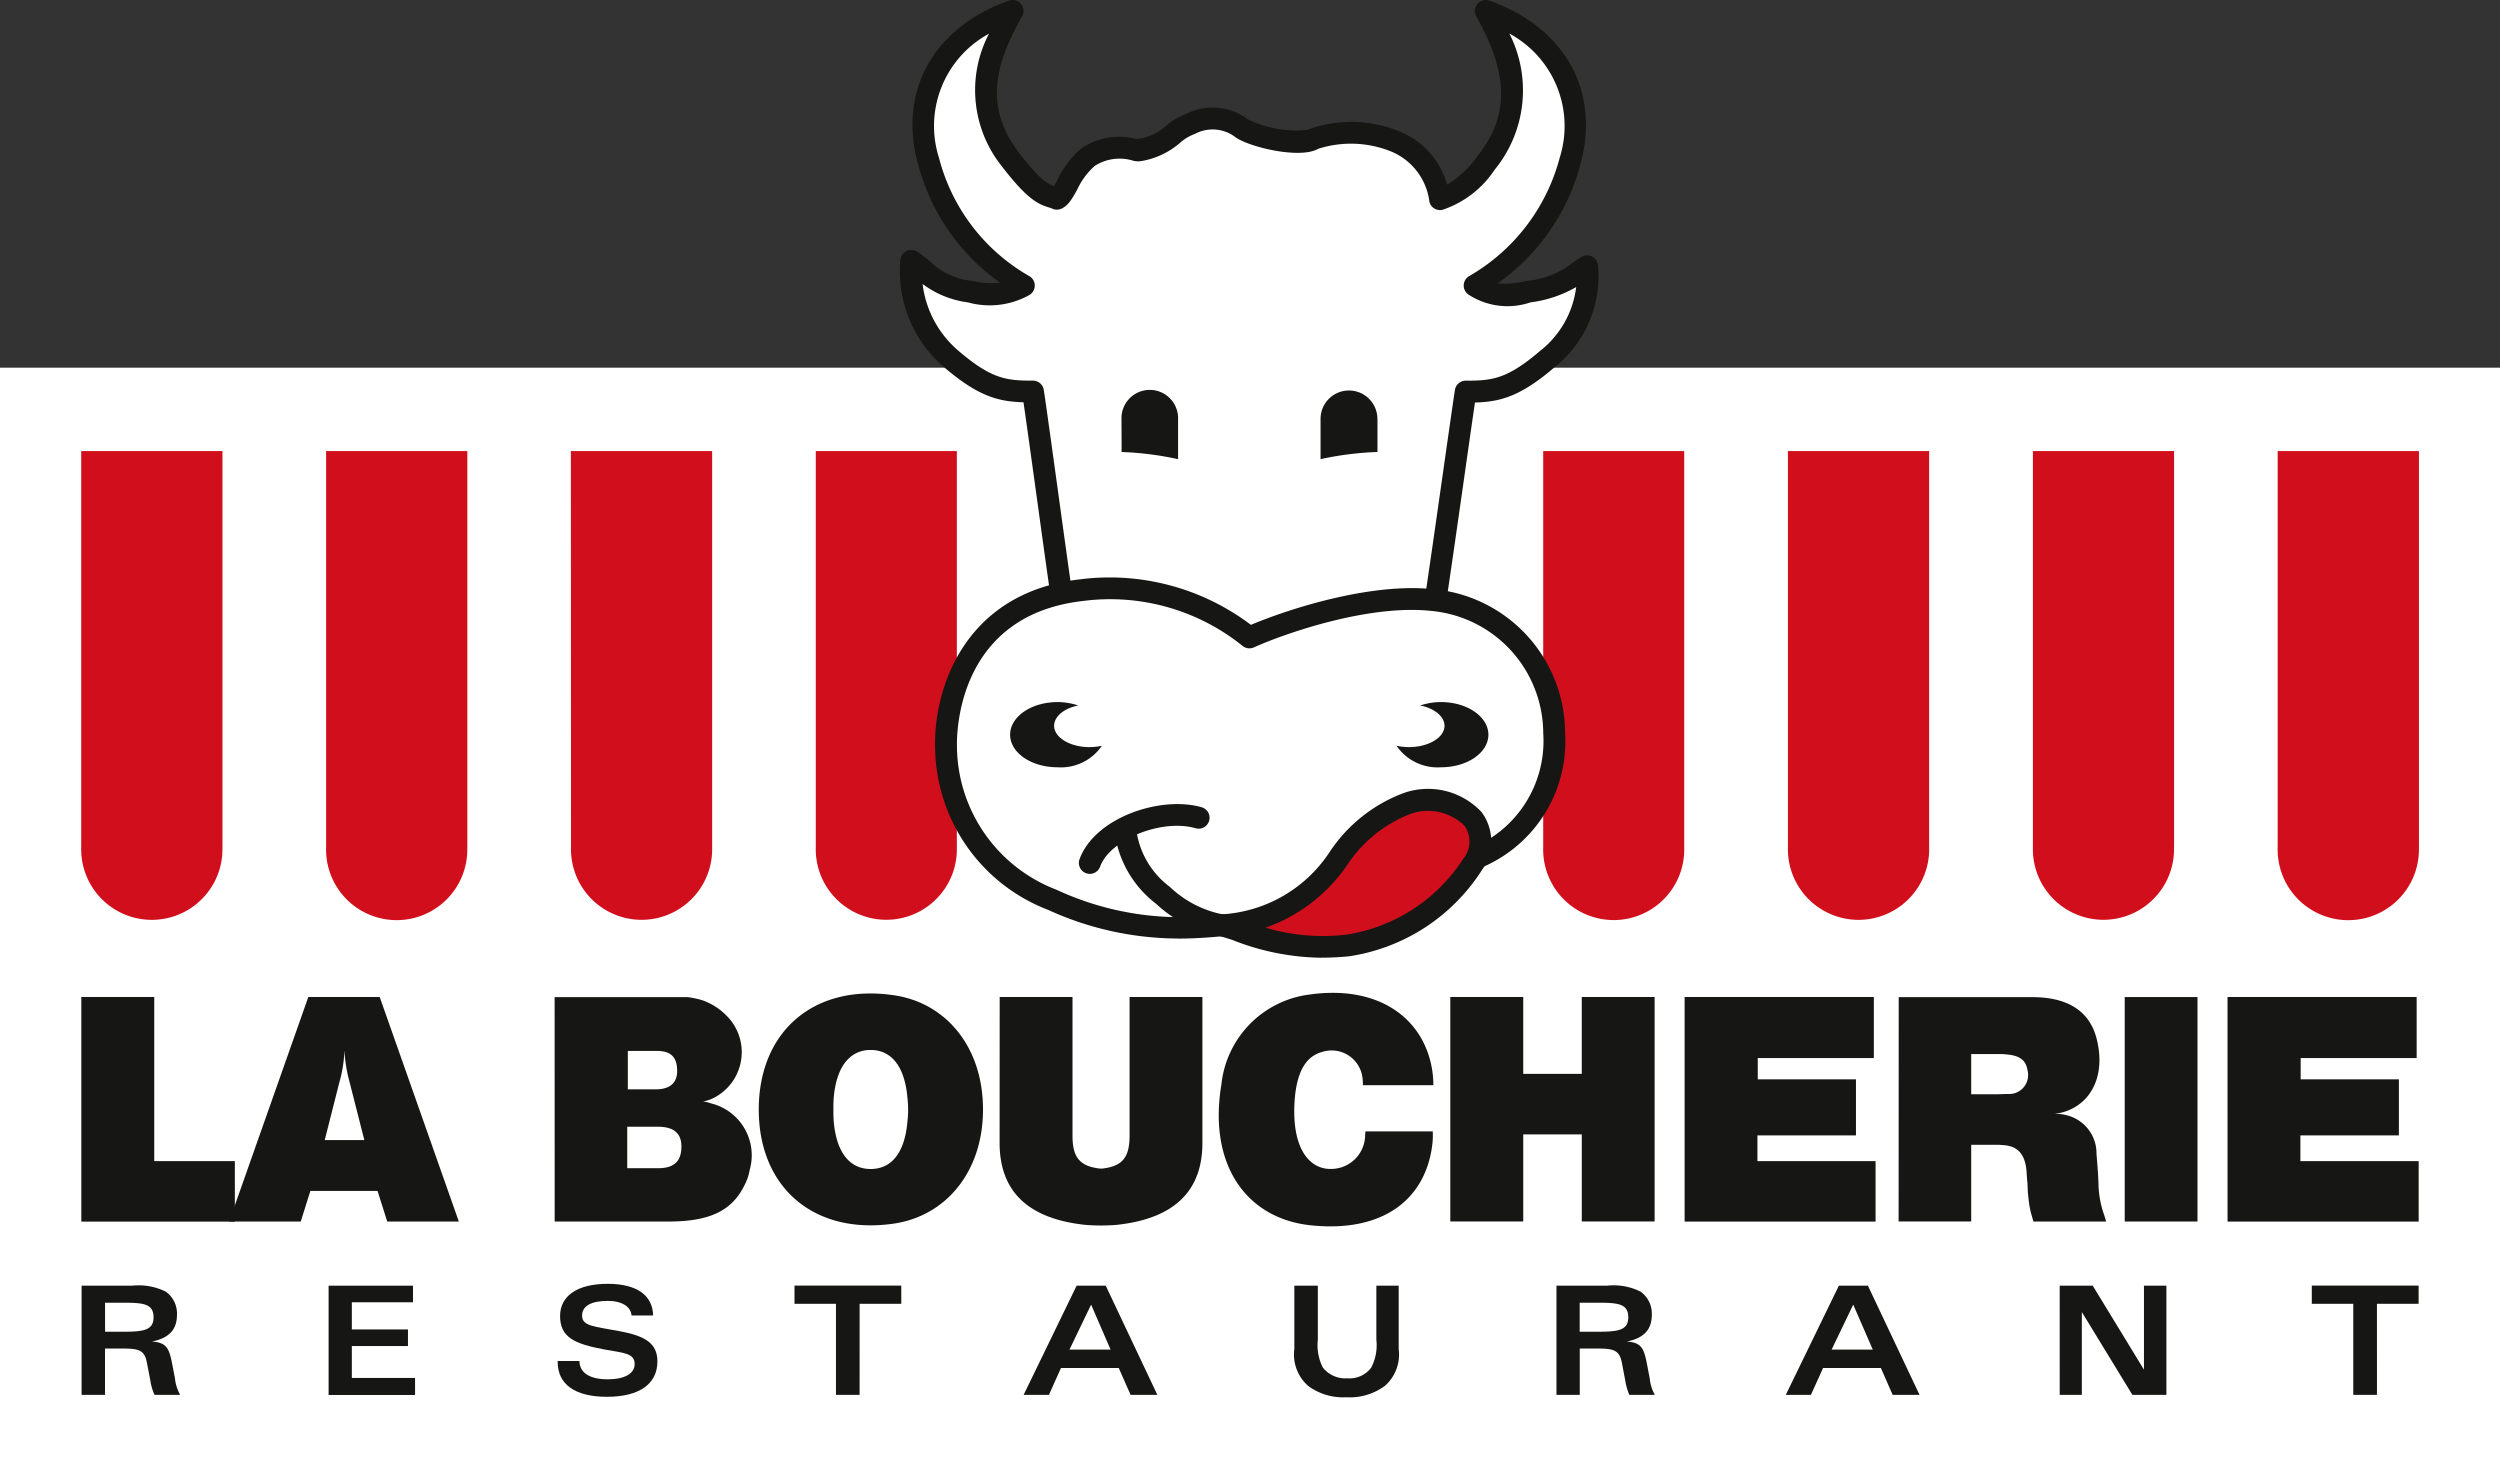 <svg id="Groupe_152" data-name="Groupe 152" xmlns="http://www.w3.org/2000/svg" width="135.566" height="80.156" viewBox="0 0 135.566 80.156">
  <rect x="0" y="0" width="135.566" height="80.156" fill="#333333" stroke="none"/>
  <rect id="Rectangle_7" data-name="Rectangle 7" width="135.566" height="60.218" transform="translate(0 19.938)" fill="#fff"/>
  <g id="Groupe_3" data-name="Groupe 3" transform="translate(4.401)">
    <path id="Tracé_89" data-name="Tracé 89" d="M205.616,258.733a3.83,3.83,0,1,1-7.657,0v0l0-21.485h7.66v21.482Z" transform="translate(-197.956 -212.79)" fill="#d10f1c"/>
    <path id="Tracé_90" data-name="Tracé 90" d="M308.348,258.733a3.829,3.829,0,1,1-7.654,0v0l0-21.485h7.658v21.482Z" transform="translate(-287.411 -212.79)" fill="#d10f1c"/>
    <path id="Tracé_91" data-name="Tracé 91" d="M411.075,258.733a3.828,3.828,0,1,1-7.653,0v0l-.007-21.485h7.66v21.482Z" transform="translate(-376.859 -212.79)" fill="#d10f1c"/>
    <path id="Tracé_92" data-name="Tracé 92" d="M513.81,258.733a3.826,3.826,0,1,1-7.649,0V237.251h7.649v21.482Z" transform="translate(-466.325 -212.79)" fill="#d10f1c"/>
    <path id="Tracé_93" data-name="Tracé 93" d="M818.983,258.733a3.825,3.825,0,1,1-7.646,0V237.251h7.646v21.482Z" transform="translate(-732.055 -212.79)" fill="#d10f1c"/>
    <path id="Tracé_94" data-name="Tracé 94" d="M921.667,258.733a3.83,3.83,0,1,1-7.657,0V237.251h7.657v21.482Z" transform="translate(-821.458 -212.79)" fill="#d10f1c"/>
    <path id="Tracé_95" data-name="Tracé 95" d="M1024.405,258.733a3.827,3.827,0,1,1-7.651,0v0l0-21.485h7.655v21.482Z" transform="translate(-910.918 -212.79)" fill="#d10f1c"/>
    <path id="Tracé_96" data-name="Tracé 96" d="M1127.107,258.733a3.831,3.831,0,1,1-7.658,0v0l0-21.485h7.661v21.482Z" transform="translate(-1000.34 -212.79)" fill="#d10f1c"/>
    <path id="Tracé_97" data-name="Tracé 97" d="M198.029,466.3h3.954V475.2h4.371v3.281h-8.325Z" transform="translate(-198.02 -412.237)" fill="#161615"/>
    <path id="Tracé_98" data-name="Tracé 98" d="M265.2,474.058l.787-3.107a7.057,7.057,0,0,0,.28-1.775,8.132,8.132,0,0,0,.29,1.775l.79,3.107Zm-5.183,4.418H263.9l.521-1.66h3.643l.524,1.66h3.884L268.181,466.3H264.31Z" transform="translate(-251.992 -412.237)" fill="#161615"/>
    <path id="Tracé_99" data-name="Tracé 99" d="M400.583,471.308v-2.082h1.525c.687-.014,1.013.24,1.115.712.162.9-.231,1.37-1.131,1.37Zm-3.967,7.168h6.193c2.283,0,3.445-.628,4.105-1.978a2.746,2.746,0,0,0,.275-.81,2.9,2.9,0,0,0-2.1-3.62,1.686,1.686,0,0,0-.428-.1,2.19,2.19,0,0,0,.589-.2,2.786,2.786,0,0,0,.658-4.482,3.39,3.39,0,0,0-1.34-.827,5.418,5.418,0,0,0-.743-.152h-7.212Zm3.935-2.892v-2.248h1.657c.929,0,1.341.406,1.274,1.238-.049.658-.425,1.01-1.245,1.01Z" transform="translate(-370.939 -412.237)" fill="#161615"/>
    <path id="Tracé_100" data-name="Tracé 100" d="M486.279,471.1c0-.2,0-.4.017-.623.145-1.759.915-2.606,2-2.606,1.1,0,1.854.847,2,2.621a5.422,5.422,0,0,1,0,1.234c-.149,1.778-.9,2.6-2,2.6-1.082,0-1.852-.824-2-2.6-.017-.221-.017-.424-.017-.625m-4.047,0c0,4.224,2.983,6.807,7.306,6.189,2.837-.409,4.854-2.807,4.854-6.189,0-3.4-2.017-5.8-4.854-6.2-4.323-.629-7.306,1.978-7.306,6.2" transform="translate(-445.488 -410.935)" fill="#161615"/>
    <path id="Tracé_101" data-name="Tracé 101" d="M583.307,466.3h3.949v7.522c0,1.13.361,1.6,1.31,1.758a1.164,1.164,0,0,0,.478,0c.945-.154,1.307-.628,1.307-1.758V466.3H594.3v7.913c0,2.567-1.476,4.1-4.64,4.443a10.328,10.328,0,0,1-1.721,0c-3.165-.34-4.636-1.877-4.636-4.443Z" transform="translate(-533.499 -412.237)" fill="#161615"/>
    <path id="Tracé_102" data-name="Tracé 102" d="M683.041,469.555a2.059,2.059,0,0,0-.013-.286,1.685,1.685,0,0,0-2.194-1.52c-.819.22-1.364.964-1.492,2.583-.2,2.711.848,3.889,2.144,3.754a1.844,1.844,0,0,0,1.672-1.741c0-.1.018-.2.018-.288h3.653a4.407,4.407,0,0,1-.031.762c-.381,2.941-2.676,4.714-6.509,4.34-3.524-.333-5.658-3.241-4.92-7.657a5.493,5.493,0,0,1,4.753-4.862c3.806-.546,6.284,1.318,6.69,4.19a5.556,5.556,0,0,1,.05.724Z" transform="translate(-613.536 -410.707)" fill="#161615"/>
    <path id="Tracé_103" data-name="Tracé 103" d="M772.359,466.3h3.956v4.169h3.174V466.3h3.95v12.172h-3.95v-4.72h-3.174v4.72h-3.956Z" transform="translate(-698.116 -412.237)" fill="#161615"/>
    <path id="Tracé_104" data-name="Tracé 104" d="M870.666,466.3h10.261v3.313h-6.295v1.152h5.325v3.041h-5.342V475.2h6.406v3.281H870.666Z" transform="translate(-783.716 -412.237)" fill="#161615"/>
    <path id="Tracé_105" data-name="Tracé 105" d="M964.38,471.574v-2.179h1.687c.065,0,.126.016.182.016.763.056,1.1.306,1.19.884a1.027,1.027,0,0,1-.985,1.266h-.188l-.4.013Zm-3.936,6.9h3.936v-4.158h1.508l.244.018c.752.046,1.167.474,1.246,1.387l.031.452.022.222.023.542.021.153a5.83,5.83,0,0,0,.1.724c.048.218.12.455.182.661H971.7c-.037-.105-.063-.206-.1-.326a5.324,5.324,0,0,1-.319-1.792l-.028-.54-.01-.131-.013-.191-.056-.688A2.12,2.12,0,0,0,969.5,472.7a1.714,1.714,0,0,0-.6-.052c.084-.018.163-.036.266-.051,1.59-.342,2.538-1.876,2.031-3.972-.353-1.5-1.508-2.316-3.5-2.316h-7.248Z" transform="translate(-861.89 -412.237)" fill="#161615"/>
    <rect id="Rectangle_10" data-name="Rectangle 10" width="3.946" height="12.172" transform="translate(110.815 54.067)" fill="#161615"/>
    <path id="Tracé_106" data-name="Tracé 106" d="M1098.434,466.3h10.256v3.313H1102.4v1.152h5.326v3.041h-5.341V475.2h6.414v3.281h-10.364Z" transform="translate(-982.044 -412.237)" fill="#161615"/>
    <path id="Tracé_107" data-name="Tracé 107" d="M199.4,589.887v-1.573h.954c1.12,0,1.676.052,1.676.792,0,.708-.556.782-1.658.782Zm2.691,3.426h1.382a2.3,2.3,0,0,1-.282-.892l-.151-.785c-.162-.83-.291-1.165-1.1-1.215.922-.187,1.359-.64,1.359-1.448a1.456,1.456,0,0,0-.606-1.259,3.321,3.321,0,0,0-1.829-.323h-2.737v5.922h1.27V590.8h.981c.868,0,1.168.1,1.291.766l.184.954a2.925,2.925,0,0,0,.234.8" transform="translate(-198.104 -517.673)" fill="#161615"/>
    <path id="Tracé_108" data-name="Tracé 108" d="M301.765,587.39h4.576v.9h-3.317v1.473h3.044v.9h-3.044v1.73h3.429v.924h-4.688Z" transform="translate(-288.347 -517.672)" fill="#161615"/>
    <path id="Tracé_109" data-name="Tracé 109" d="M399.052,590.79c.008.633.543.994,1.535.994.941,0,1.459-.326,1.459-.826,0-.6-.6-.6-1.637-.791-1.635-.306-2.407-.66-2.407-1.818,0-1.062.9-1.743,2.582-1.743,1.587,0,2.437.626,2.464,1.716h-1.171c-.031-.465-.511-.79-1.282-.79-.929,0-1.4.284-1.4.806,0,.559.66.581,2,.829,1.406.257,2.085.656,2.085,1.647,0,1.21-.966,1.919-2.737,1.919-1.748,0-2.671-.689-2.671-1.886v-.057Z" transform="translate(-372.032 -516.989)" fill="#161615"/>
    <path id="Tracé_110" data-name="Tracé 110" d="M500.755,593.283h-1.282v-4.939h-2.248v-.987h5.79v.987h-2.259Z" transform="translate(-458.543 -517.643)" fill="#161615"/>
    <path id="Tracé_111" data-name="Tracé 111" d="M595.834,590.856l1.173-2.437,1.055,2.437Zm-2.487,2.456h1.373l.652-1.456h3.134l.642,1.456H600.6l-2.8-5.922h-1.578Z" transform="translate(-542.241 -517.673)" fill="#161615"/>
    <path id="Tracé_112" data-name="Tracé 112" d="M708.208,587.39v2.934a2.672,2.672,0,0,0,.273,1.506,1.549,1.549,0,0,0,1.321.583,1.478,1.478,0,0,0,1.295-.57,2.608,2.608,0,0,0,.285-1.518V587.39h1.211v3.434a2.261,2.261,0,0,1-.75,2,3.219,3.219,0,0,1-2.093.617,3.18,3.18,0,0,1-2.072-.622,2.264,2.264,0,0,1-.744-1.993V587.39Z" transform="translate(-641.148 -517.672)" fill="#161615"/>
    <path id="Tracé_113" data-name="Tracé 113" d="M818.126,589.887v-1.573h.964c1.114,0,1.671.052,1.671.792,0,.708-.557.782-1.656.782Zm2.688,3.426H822.2a2.31,2.31,0,0,1-.276-.892l-.15-.785c-.163-.83-.287-1.165-1.093-1.215.921-.187,1.355-.64,1.355-1.448a1.453,1.453,0,0,0-.611-1.259,3.27,3.27,0,0,0-1.825-.323h-2.734v5.922h1.264V590.8h.983c.87,0,1.168.1,1.3.766l.181.954a3.436,3.436,0,0,0,.227.8" transform="translate(-736.866 -517.673)" fill="#161615"/>
    <path id="Tracé_114" data-name="Tracé 114" d="M915.586,590.856l1.17-2.437,1.061,2.437Zm-2.487,2.456h1.364l.658-1.456h3.136l.638,1.456h1.458l-2.8-5.922h-1.575Z" transform="translate(-820.664 -517.673)" fill="#161615"/>
    <path id="Tracé_115" data-name="Tracé 115" d="M1028.019,587.39h1.791l2.778,4.554V587.39h1.217v5.922h-1.843l-2.742-4.492v4.492h-1.2Z" transform="translate(-920.73 -517.672)" fill="#161615"/>
    <path id="Tracé_116" data-name="Tracé 116" d="M1137.327,593.283h-1.285v-4.939h-2.249v-.987h5.793v.987h-2.26Z" transform="translate(-1012.834 -517.643)" fill="#161615"/>
    <path id="Tracé_117" data-name="Tracé 117" d="M554.26,84.171c-.39-2.691-1.277-9.275-1.533-10.952-1.508,0-2.482-.1-4.4-1.743a6.23,6.23,0,0,1-2.193-5.342c1.005.633.964,1.224,3.193,1.664a3.8,3.8,0,0,0,2.911-.331,10.986,10.986,0,0,1-5.171-6.76c-.887-3.215.337-6.643,4.563-8.129-1.614,2.867-2.168,5.378-.1,8.08,1.65,2.147,2.047,1.872,2.493,2.1.445-.184.788-1.58,1.7-2.252a3.454,3.454,0,0,1,2.762-.368c2.032-.534,1.513-.922,2.766-1.426a2.622,2.622,0,0,1,2.81.231c.7.486,3.163.987,3.836.6a6.317,6.317,0,0,1,4.55.139,3.984,3.984,0,0,1,2.357,3.1,4.848,4.848,0,0,0,2.5-1.962c2.119-2.66,1.608-5.374-.012-8.241,4.237,1.487,5.45,4.914,4.569,8.129a11.065,11.065,0,0,1-5.179,6.76c.805.557,1.468.621,2.913.331a5.872,5.872,0,0,0,3.193-1.385,5.721,5.721,0,0,1-2.19,5.062c-1.921,1.641-2.9,1.743-4.4,1.743-.253,1.651-1.2,8.42-1.637,11.336a14.666,14.666,0,0,1-9.332,4.009,14.925,14.925,0,0,1-10.964-4.393" transform="translate(-501.108 -51.985)" fill="#fff"/>
    <path id="Tracé_118" data-name="Tracé 118" d="M570.567,81.161a.6.6,0,0,1-.09-.007.592.592,0,0,1-.5-.675c.24-1.592.631-4.334.977-6.763.288-2.02.545-3.824.66-4.573a.592.592,0,0,1,.585-.5c1.406,0,2.225-.071,4.015-1.6a5.209,5.209,0,0,0,1.975-3.476,6.651,6.651,0,0,1-2.479.83,3.862,3.862,0,0,1-3.364-.425.592.592,0,0,1,.03-.994,10.486,10.486,0,0,0,4.916-6.412,5.7,5.7,0,0,0-2.726-6.746,6.8,6.8,0,0,1-.8,7.386,5.47,5.47,0,0,1-2.8,2.163.591.591,0,0,1-.736-.426,3.4,3.4,0,0,0-2.055-2.72,5.821,5.821,0,0,0-3.981-.152c-.966.56-3.676-.073-4.47-.622a2.036,2.036,0,0,0-2.211-.187,2.445,2.445,0,0,0-.817.494,4.3,4.3,0,0,1-2.06.974,1.062,1.062,0,0,1-.505-.026,2.494,2.494,0,0,0-2.052.295,3.9,3.9,0,0,0-.942,1.271c-.276.5-.494.892-.883,1.054a.592.592,0,0,1-.5-.02.911.911,0,0,0-.163-.057c-.592-.177-1.191-.466-2.531-2.21a6.605,6.605,0,0,1-.713-7.209,5.69,5.69,0,0,0-2.708,6.741,10.352,10.352,0,0,0,4.911,6.413.593.593,0,0,1-.05,1.035,4.393,4.393,0,0,1-3.288.381,5.191,5.191,0,0,1-2.465-1,5.637,5.637,0,0,0,1.966,3.642c1.791,1.531,2.61,1.6,4.019,1.6a.593.593,0,0,1,.586.5c.136.893.45,3.174.774,5.519.284,2.063.576,4.178.759,5.438a.593.593,0,0,1-1.173.17c-.183-1.262-.475-3.379-.76-5.446-.274-1.983-.541-3.92-.7-5.006-1.351-.04-2.443-.313-4.275-1.878a6.833,6.833,0,0,1-2.4-5.842.592.592,0,0,1,.906-.452,5.658,5.658,0,0,1,.769.6,3.771,3.771,0,0,0,2.223.988,4.218,4.218,0,0,0,1.5.093,11.408,11.408,0,0,1-4.446-6.444c-1.086-3.938.852-7.41,4.937-8.846a.592.592,0,0,1,.712.849c-1.483,2.637-2.076,4.909-.147,7.43,1.137,1.48,1.587,1.688,1.875,1.778.062-.111.15-.27.221-.4a4.875,4.875,0,0,1,1.272-1.648,3.652,3.652,0,0,1,2.993-.5,2.932,2.932,0,0,0,1.56-.686,3.45,3.45,0,0,1,1.107-.677,3.2,3.2,0,0,1,3.367.293,5.941,5.941,0,0,0,3.2.572,6.854,6.854,0,0,1,5.117.125,4.362,4.362,0,0,1,2.479,2.84,5.375,5.375,0,0,0,1.643-1.539c1.733-2.174,1.714-4.441-.062-7.584a.592.592,0,0,1,.062-.671.6.6,0,0,1,.649-.179c4.083,1.433,6.024,4.9,4.945,8.845a11.491,11.491,0,0,1-4.507,6.494,5.055,5.055,0,0,0,1.553-.139,4.733,4.733,0,0,0,2.412-.9c.165-.12.345-.252.582-.4a.592.592,0,0,1,.907.451,6.31,6.31,0,0,1-2.4,5.563c-1.831,1.565-2.923,1.837-4.272,1.877-.132.9-.348,2.41-.583,4.066-.347,2.432-.738,5.178-.98,6.774a.592.592,0,0,1-.584.5" transform="translate(-497.119 -48)" fill="#161615"/>
    <path id="Tracé_119" data-name="Tracé 119" d="M575.723,313.123a16.633,16.633,0,0,1-9.191-1.384,8.955,8.955,0,0,1-5.757-8.294c-.079-3.086,1.517-7.832,7.35-8.5a12.06,12.06,0,0,1,9.1,2.564c1.6-.728,6.355-2.426,9.957-2.023a7.3,7.3,0,0,1,6.568,7.2,6.849,6.849,0,0,1-4.047,6.7c-.081.045-.107.041-.218.1" transform="translate(-513.878 -262.95)" fill="#fff"/>
    <path id="Tracé_120" data-name="Tracé 120" d="M569.337,309.869a17.056,17.056,0,0,1-7.013-1.553,9.542,9.542,0,0,1-6.13-8.827c-.077-3.039,1.494-8.375,7.875-9.1a12.7,12.7,0,0,1,9.25,2.471c1.852-.784,6.408-2.32,9.943-1.93a7.852,7.852,0,0,1,7.094,7.786,7.414,7.414,0,0,1-4.359,7.23c-.024.013-.147.069-.172.078a.626.626,0,0,1-.826-.251.568.568,0,0,1,.235-.782c.018-.009.154-.068.173-.076a6.277,6.277,0,0,0,3.764-6.188,6.682,6.682,0,0,0-6.043-6.62c-3.482-.389-8.145,1.293-9.644,1.974a.592.592,0,0,1-.607-.071,11.439,11.439,0,0,0-8.673-2.444c-6.81.777-6.843,7.167-6.825,7.893a8.386,8.386,0,0,0,5.384,7.759,15.977,15.977,0,0,0,8.913,1.345.592.592,0,0,1,.116,1.179c-.906.089-1.716.131-2.455.131" transform="translate(-509.888 -258.976)" fill="#161615"/>
    <path id="Tracé_121" data-name="Tracé 121" d="M690.034,387.177a9.766,9.766,0,0,1-6.762,4.385,13.36,13.36,0,0,1-6.628-1.055l-.2-.044c6.378-.611,5.758-5.171,10.055-6.608,2.137-.712,5.082.777,3.538,3.323" transform="translate(-614.595 -340.289)" fill="#d10f1c"/>
    <path id="Tracé_122" data-name="Tracé 122" d="M681,388.215a13.5,13.5,0,0,1-4.852-.975l-.675-.208.069-1.168a7.516,7.516,0,0,0,5.941-3.434,8.3,8.3,0,0,1,3.983-3.147,3.975,3.975,0,0,1,4.221,1.033,2.655,2.655,0,0,1,.012,3.158l0,0a10.363,10.363,0,0,1-7.213,4.665c-.539.05-1.03.073-1.484.073m-3.038-1.631a10.894,10.894,0,0,0,4.413.378,9.227,9.227,0,0,0,6.311-4.1,1.486,1.486,0,0,0,.075-1.8,2.829,2.829,0,0,0-2.92-.648,7.244,7.244,0,0,0-3.435,2.767,8.947,8.947,0,0,1-4.444,3.411" transform="translate(-613.749 -336.28)" fill="#161615"/>
    <path id="Tracé_123" data-name="Tracé 123" d="M634.4,213.108s.007,1.227.007,1.793a17.223,17.223,0,0,1,3.062.389v-2.182a1.535,1.535,0,1,0-3.069,0" transform="translate(-577.987 -190.391)" fill="#161615"/>
    <path id="Tracé_124" data-name="Tracé 124" d="M721.016,213.108V214.9a17.315,17.315,0,0,0-3.086.389c0-.56,0-2.182,0-2.182a1.541,1.541,0,1,1,3.082,0" transform="translate(-650.722 -190.391)" fill="#161615"/>
    <path id="Tracé_125" data-name="Tracé 125" d="M637.22,397.371a.569.569,0,0,1-.121-.013,6.915,6.915,0,0,1-3.433-1.742A5.834,5.834,0,0,1,631.4,391.6a.592.592,0,0,1,1.174-.154,4.6,4.6,0,0,0,1.829,3.245,5.769,5.769,0,0,0,2.934,1.508.592.592,0,0,1-.12,1.172" transform="translate(-575.374 -346.605)" fill="#161615"/>
    <path id="Tracé_126" data-name="Tracé 126" d="M617.1,389.1a.6.6,0,0,1-.2-.036.593.593,0,0,1-.353-.76c.826-2.258,4.393-3.456,6.621-2.817a.592.592,0,1,1-.326,1.139c-1.836-.528-4.642.6-5.182,2.086a.592.592,0,0,1-.556.389" transform="translate(-562.408 -341.713)" fill="#161615"/>
    <path id="Tracé_127" data-name="Tracé 127" d="M592.672,344.9a3.417,3.417,0,0,1-.671.073c-1.054,0-1.919-.52-1.919-1.158,0-.508.545-.95,1.308-1.1a3.535,3.535,0,0,0-1.12-.185c-1.425,0-2.574.792-2.574,1.77s1.149,1.766,2.574,1.766a2.69,2.69,0,0,0,2.4-1.163" transform="translate(-537.322 -304.459)" fill="#161615"/>
    <path id="Tracé_128" data-name="Tracé 128" d="M749.824,344.9a3.469,3.469,0,0,0,.664.073c1.07,0,1.934-.52,1.934-1.158,0-.508-.557-.95-1.317-1.1a3.537,3.537,0,0,1,1.127-.185c1.418,0,2.57.792,2.57,1.77s-1.152,1.766-2.57,1.766a2.7,2.7,0,0,1-2.409-1.163" transform="translate(-678.493 -304.459)" fill="#161615"/>
  </g>
</svg>
